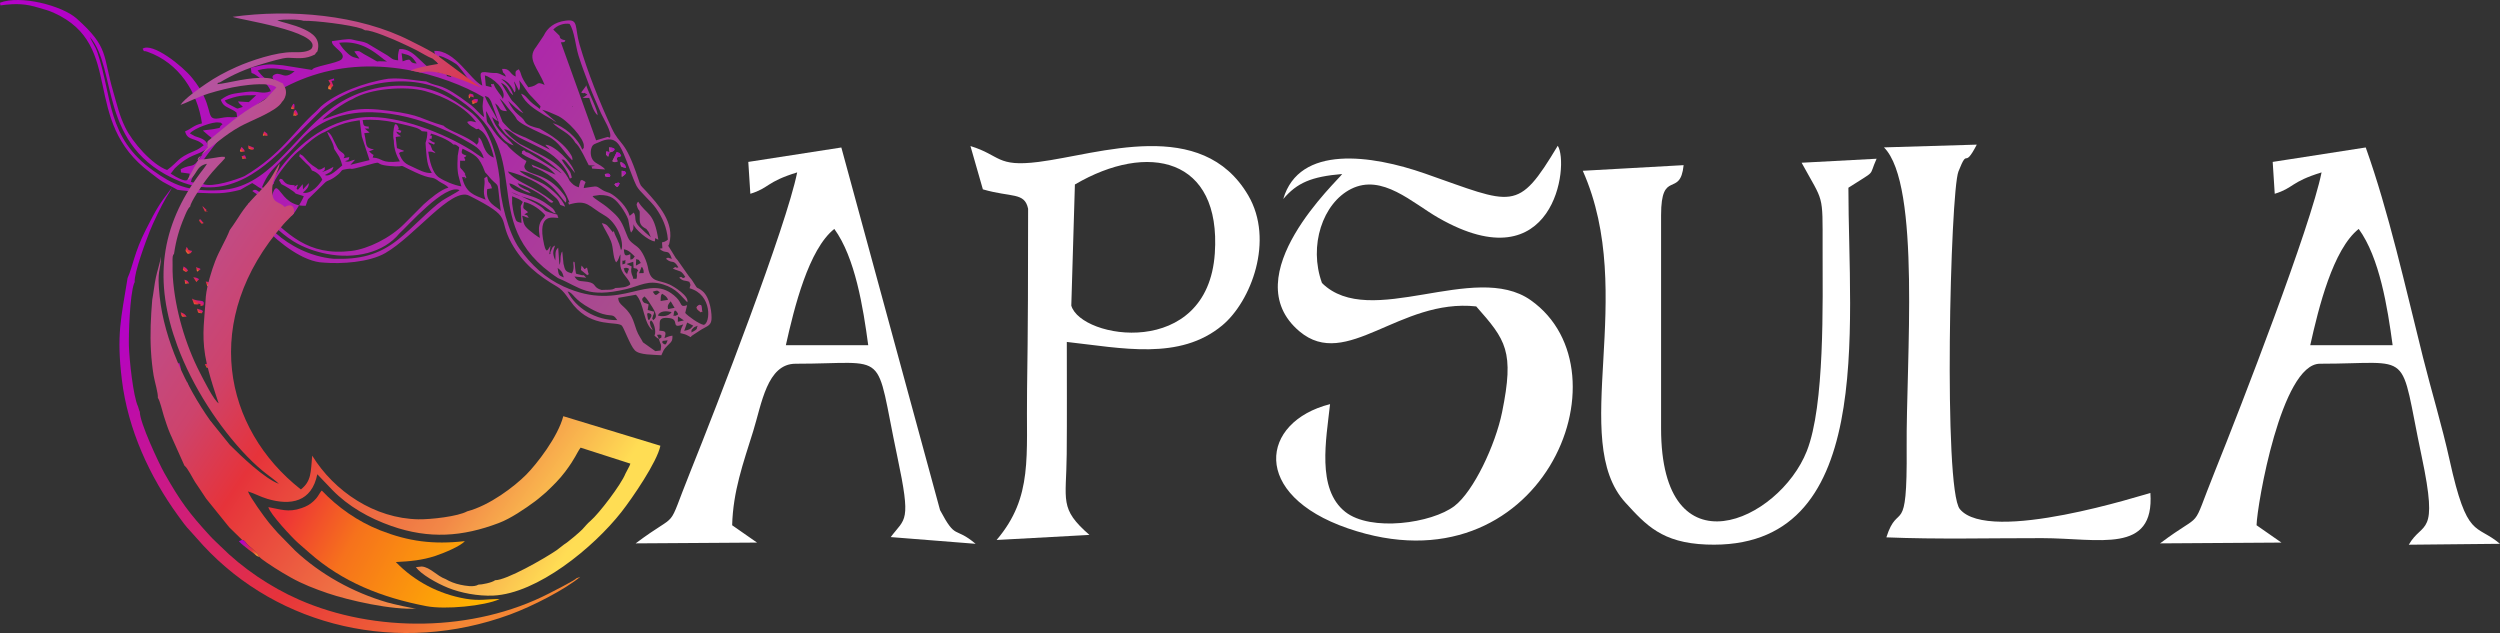 <?xml version="1.0" encoding="UTF-8"?>
<!DOCTYPE svg PUBLIC "-//W3C//DTD SVG 1.1//EN" "http://www.w3.org/Graphics/SVG/1.1/DTD/svg11.dtd">
<!-- Creator: CorelDRAW -->
<svg xmlns="http://www.w3.org/2000/svg" xml:space="preserve" width="251.967mm" height="63.8mm" version="1.1" style="shape-rendering:geometricPrecision; text-rendering:geometricPrecision; image-rendering:optimizeQuality; fill-rule:evenodd; clip-rule:evenodd"
viewBox="0 0 7493 1897.28"
 xmlns:xlink="http://www.w3.org/1999/xlink"
 xmlns:xodm="http://www.corel.com/coreldraw/odm/2003">
 <rect x="0" y="0" width="7493" height="1897.28" fill="#333333" stroke="none"/>
 <defs>
  <style type="text/css">
   <![CDATA[
    .fil0 {fill:white}
    .fil1 {fill:url(#id0)}
    .fil39 {fill:url(#id1)}
    .fil38 {fill:url(#id2)}
    .fil37 {fill:url(#id3)}
    .fil24 {fill:url(#id4)}
    .fil40 {fill:url(#id5)}
    .fil36 {fill:url(#id6)}
    .fil19 {fill:url(#id7)}
    .fil32 {fill:url(#id8)}
    .fil14 {fill:url(#id9)}
    .fil4 {fill:url(#id10)}
    .fil21 {fill:url(#id11)}
    .fil5 {fill:url(#id12)}
    .fil33 {fill:url(#id13)}
    .fil29 {fill:url(#id14)}
    .fil35 {fill:url(#id15)}
    .fil22 {fill:url(#id16)}
    .fil13 {fill:url(#id17)}
    .fil15 {fill:url(#id18)}
    .fil12 {fill:url(#id19)}
    .fil16 {fill:url(#id20)}
    .fil2 {fill:url(#id21)}
    .fil26 {fill:url(#id22)}
    .fil6 {fill:url(#id23)}
    .fil20 {fill:url(#id24)}
    .fil18 {fill:url(#id25)}
    .fil11 {fill:url(#id26)}
    .fil27 {fill:url(#id27)}
    .fil34 {fill:url(#id28)}
    .fil17 {fill:url(#id29)}
    .fil7 {fill:url(#id30)}
    .fil31 {fill:url(#id31)}
    .fil30 {fill:url(#id32)}
    .fil23 {fill:url(#id33)}
    .fil8 {fill:url(#id34)}
    .fil9 {fill:url(#id35)}
    .fil28 {fill:url(#id36)}
    .fil10 {fill:url(#id37)}
    .fil3 {fill:url(#id38)}
    .fil25 {fill:url(#id39)}
   ]]>
  </style>
  <linearGradient id="id0" gradientUnits="userSpaceOnUse" x1="886.12" y1="797.16" x2="865.07" y2="759.01">
   <stop offset="0" style="stop-opacity:1; stop-color:#F58634"/>
   <stop offset="0.114" style="stop-opacity:1; stop-color:#EE5D37"/>
   <stop offset="0.322" style="stop-opacity:1; stop-color:#E6333A"/>
   <stop offset="0.639" style="stop-opacity:1; stop-color:#CD1B80"/>
   <stop offset="1" style="stop-opacity:1; stop-color:#B302C7"/>
  </linearGradient>
  <linearGradient id="id1" gradientUnits="userSpaceOnUse" xlink:href="#id0" x1="1534.51" y1="1704.48" x2="562.54" y2="754.95">
  </linearGradient>
  <linearGradient id="id2" gradientUnits="userSpaceOnUse" x1="870.31" y1="1497.55" x2="1431.9" y2="1793.83">
   <stop offset="0" style="stop-opacity:1; stop-color:#ED3237"/>
   <stop offset="0.349" style="stop-opacity:1; stop-color:#F6721C"/>
   <stop offset="1" style="stop-opacity:1; stop-color:#FFB300"/>
  </linearGradient>
  <linearGradient id="id3" gradientUnits="userSpaceOnUse" x1="544.81" y1="485.79" x2="1885.57" y2="1379.06">
   <stop offset="0" style="stop-opacity:1; stop-color:#B5539E"/>
   <stop offset="0.275" style="stop-opacity:1; stop-color:#CD436C"/>
   <stop offset="0.42" style="stop-opacity:1; stop-color:#E6333A"/>
   <stop offset="0.78" style="stop-opacity:1; stop-color:#F28847"/>
   <stop offset="1" style="stop-opacity:1; stop-color:#FFDD54"/>
  </linearGradient>
  <linearGradient id="id4" gradientUnits="userSpaceOnUse" x1="1843.81" y1="1051.46" x2="288.88" y2="13.31">
   <stop offset="0" style="stop-opacity:1; stop-color:#A8518A"/>
   <stop offset="0.349" style="stop-opacity:1; stop-color:#AD2AA8"/>
   <stop offset="1" style="stop-opacity:1; stop-color:#B302C7"/>
  </linearGradient>
  <linearGradient id="id5" gradientUnits="userSpaceOnUse" x1="765.2" y1="1664.52" x2="728.15" y2="1622.59">
   <stop offset="0" style="stop-opacity:1; stop-color:#F58634"/>
   <stop offset="0.114" style="stop-opacity:1; stop-color:#EE5D37"/>
   <stop offset="0.322" style="stop-opacity:1; stop-color:#E6333A"/>
   <stop offset="0.639" style="stop-opacity:1; stop-color:#CD1B80"/>
   <stop offset="1" style="stop-opacity:1; stop-color:#B302C7"/>
  </linearGradient>
  <linearGradient id="id6" gradientUnits="userSpaceOnUse" xlink:href="#id0" x1="608.93" y1="632.14" x2="620.32" y2="621.31">
  </linearGradient>
  <linearGradient id="id7" gradientUnits="userSpaceOnUse" xlink:href="#id0" x1="545.51" y1="948.84" x2="555.38" y2="936.37">
  </linearGradient>
  <linearGradient id="id8" gradientUnits="userSpaceOnUse" xlink:href="#id0" x1="727.9" y1="476.14" x2="734.11" y2="466.21">
  </linearGradient>
  <linearGradient id="id9" gradientUnits="userSpaceOnUse" xlink:href="#id0" x1="550.01" y1="812.51" x2="561.04" y2="800.9">
  </linearGradient>
  <linearGradient id="id10" gradientUnits="userSpaceOnUse" xlink:href="#id0" x1="586.09" y1="917.89" x2="601.26" y2="892.99">
  </linearGradient>
  <linearGradient id="id11" gradientUnits="userSpaceOnUse" xlink:href="#id0" x1="790.58" y1="407.02" x2="799.85" y2="394.63">
  </linearGradient>
  <linearGradient id="id12" gradientUnits="userSpaceOnUse" xlink:href="#id0" x1="983.45" y1="260.86" x2="1002.59" y2="243.96">
  </linearGradient>
  <linearGradient id="id13" gradientUnits="userSpaceOnUse" xlink:href="#id0" x1="555.71" y1="848.65" x2="563.99" y2="839.02">
  </linearGradient>
  <linearGradient id="id14" gradientUnits="userSpaceOnUse" xlink:href="#id4" x1="1814.83" y1="529.96" x2="1827.38" y2="521.34">
  </linearGradient>
  <linearGradient id="id15" gradientUnits="userSpaceOnUse" xlink:href="#id0" x1="599.46" y1="669.07" x2="608.17" y2="658.94">
  </linearGradient>
  <linearGradient id="id16" gradientUnits="userSpaceOnUse" xlink:href="#id0" x1="872.67" y1="323.63" x2="882.59" y2="315.22">
  </linearGradient>
  <linearGradient id="id17" gradientUnits="userSpaceOnUse" xlink:href="#id0" x1="594.81" y1="938.45" x2="604.57" y2="925.22">
  </linearGradient>
  <linearGradient id="id18" gradientUnits="userSpaceOnUse" xlink:href="#id0" x1="621.7" y1="856.39" x2="630.63" y2="843.23">
  </linearGradient>
  <linearGradient id="id19" gradientUnits="userSpaceOnUse" xlink:href="#id0" x1="618.08" y1="1101.33" x2="626.92" y2="1088.99">
  </linearGradient>
  <linearGradient id="id20" gradientUnits="userSpaceOnUse" xlink:href="#id0" x1="748.28" y1="448.31" x2="757.2" y2="435.49">
  </linearGradient>
  <linearGradient id="id21" gradientUnits="userSpaceOnUse" xlink:href="#id0" x1="507.23" y1="1171.02" x2="569.77" y2="1133.93">
  </linearGradient>
  <linearGradient id="id22" gradientUnits="userSpaceOnUse" xlink:href="#id4" x1="1827.12" y1="451.65" x2="1840.96" y2="444.37">
  </linearGradient>
  <linearGradient id="id23" gradientUnits="userSpaceOnUse" xlink:href="#id0" x1="2089.19" y1="931.1" x2="2102.92" y2="919.9">
  </linearGradient>
  <linearGradient id="id24" gradientUnits="userSpaceOnUse" xlink:href="#id0" x1="720.87" y1="453.36" x2="730.31" y2="442.37">
  </linearGradient>
  <linearGradient id="id25" gradientUnits="userSpaceOnUse" xlink:href="#id0" x1="1407.34" y1="292.82" x2="1416.19" y2="281.23">
  </linearGradient>
  <linearGradient id="id26" gradientUnits="userSpaceOnUse" xlink:href="#id0" x1="879.8" y1="343.65" x2="890.79" y2="333.11">
  </linearGradient>
  <linearGradient id="id27" gradientUnits="userSpaceOnUse" xlink:href="#id4" x1="1860.69" y1="497.7" x2="1874.72" y2="491.93">
  </linearGradient>
  <linearGradient id="id28" gradientUnits="userSpaceOnUse" xlink:href="#id0" x1="590.74" y1="811.28" x2="599.06" y2="801.68">
  </linearGradient>
  <linearGradient id="id29" gradientUnits="userSpaceOnUse" xlink:href="#id0" x1="636.48" y1="915.39" x2="646.16" y2="906.17">
  </linearGradient>
  <linearGradient id="id30" gradientUnits="userSpaceOnUse" xlink:href="#id0" x1="559.31" y1="757.39" x2="572.7" y2="742.12">
  </linearGradient>
  <linearGradient id="id31" gradientUnits="userSpaceOnUse" xlink:href="#id4" x1="1816.56" y1="463.8" x2="1827.81" y2="459.31">
  </linearGradient>
  <linearGradient id="id32" gradientUnits="userSpaceOnUse" xlink:href="#id4" x1="1843.23" y1="558.01" x2="1856.73" y2="549.52">
  </linearGradient>
  <linearGradient id="id33" gradientUnits="userSpaceOnUse" xlink:href="#id0" x1="583.75" y1="843.81" x2="593.21" y2="830.97">
  </linearGradient>
  <linearGradient id="id34" gradientUnits="userSpaceOnUse" xlink:href="#id0" x1="1419.95" y1="310.75" x2="1427.38" y2="296.57">
  </linearGradient>
  <linearGradient id="id35" gradientUnits="userSpaceOnUse" xlink:href="#id0" x1="643.85" y1="848.71" x2="654.19" y2="833.46">
  </linearGradient>
  <linearGradient id="id36" gradientUnits="userSpaceOnUse" xlink:href="#id4" x1="1862.69" y1="522.96" x2="1876.32" y2="517.08">
  </linearGradient>
  <linearGradient id="id37" gradientUnits="userSpaceOnUse" xlink:href="#id0" x1="631.81" y1="890.08" x2="643.44" y2="875.85">
  </linearGradient>
  <linearGradient id="id38" gradientUnits="userSpaceOnUse" xlink:href="#id5" x1="587.33" y1="1260.3" x2="637.87" y2="1231.51">
  </linearGradient>
  <linearGradient id="id39" gradientUnits="userSpaceOnUse" xlink:href="#id4" x1="1835.11" y1="476.95" x2="1860.78" y2="464.26">
  </linearGradient>
 </defs>
 <g id="Camada_x0020_1">
  <g id="_2066578407744">
   <path class="fil0" d="M3846.13 596.55c41.14,-48.61 84.22,-67.23 176.66,-75.01 -10.21,17.39 -325.83,305.36 -127.84,471.78 140.95,118.47 299.56,-99.78 529.55,-74.96 89.22,101.1 114.78,133.96 77.61,316.87 -20.1,98.92 -85.72,237.71 -142.63,281.27 -68.03,52.06 -251.27,78.16 -327.65,17.5 -86.38,-68.61 -56.73,-217.38 -45.38,-322.74 -209.22,53.14 -239.22,271.58 53.68,372.43 576.65,198.55 853.39,-468.11 547.79,-683.93 -168.2,-118.78 -482,90.53 -625.68,-51.48 -40.63,-111.86 2.32,-239.34 87.34,-282 93.03,-46.68 183.27,41.84 262.06,86.87 347.32,198.49 392.66,-160.93 357.27,-216.28 -120.97,201.63 -131.77,176.33 -397.73,83.36 -160.22,-56 -377.4,-87.34 -425.03,76.32z"/>
   <path class="fil0" d="M5540.02 562.68c87.48,-56.5 58.75,-29.86 84.52,-86.92l-224.74 11.98c66.64,121.82 62.93,89.38 62.93,254.03 0,167.4 6.82,473.15 -47.37,610.23 -83.38,210.9 -436.77,370.65 -436.77,-68.15l0 -638.88c0,-140.23 57.43,-50.24 67.58,-149.97l-302.25 16.87c165.43,372.17 -43.85,806.99 128.01,994.77 61.32,67 109.08,120.2 242.35,125.45 509.68,20.09 425.74,-650.17 425.74,-1069.43z"/>
   <path class="fil0" d="M6924.29 1034.6c25.02,-112.47 68.25,-287.58 145.23,-348.48 62.54,86.1 86.36,234.91 101.65,348.48l-246.88 0zm-160.96 539.64c1.67,-62.09 74.43,-484.07 190.03,-484.07 285.86,0 235.72,-49.04 304.85,277.58 51.97,245.53 2.95,192.16 -38.59,264.86l273.39 -2.72c-73.36,-61.69 -98.25,-11.64 -151.1,-251.15 -22.6,-102.44 -54.55,-207.11 -79.79,-307.99 -53.3,-213.02 -102.75,-436.07 -171.55,-628.79l-278.84 43.3 6.11 95.52c57.37,-17.56 47.55,-35.64 140.37,-64.11 -32.44,161.67 -240.02,697.87 -320.17,897.01 -75.96,188.7 -25.96,111.28 -163.89,214.91l363.78 -2.36 -74.6 -51.99z"/>
   <path class="fil0" d="M2355.37 1034.6c25.02,-112.47 68.25,-287.58 145.23,-348.48 62.54,86.1 86.36,234.91 101.65,348.48l-246.88 0zm-86.36 591.64l-74.6 -51.99c2.74,-101.92 32.68,-184.44 63.03,-281.86 25.36,-81.4 41.53,-202.21 127.01,-202.21 285.86,0 235.72,-49.04 304.85,277.58 42.54,200.96 24.15,183.5 -19.66,241.98l254.45 20.16c-64.64,-54.36 -57.61,-8.95 -106.51,-100.83l-295.93 -1087.02 -278.85 43.23 6.11 95.52c57.37,-17.56 47.55,-35.64 140.38,-64.11 -32.45,161.67 -240.02,697.87 -320.18,897.01 -75.96,188.7 -25.96,111.28 -163.89,214.91l363.78 -2.36z"/>
   <path class="fil0" d="M3221.69 552.95c218.35,-128.11 438.73,-81.29 419.36,206.32 -21.48,318.89 -400.94,257.35 -430.14,156.73l10.78 -363.05zm-313.04 -115.19l37.22 129.77c86.42,25.05 124.84,7.84 135.59,58.08 0,181.02 -0.32,361.92 -3.15,542.86 -3.1,198.64 18.83,320.58 -91.28,449.96l278.24 -15.18c-91.19,-79.35 -69.34,-101.92 -68.1,-241.76 0.99,-112.11 0.29,-224.47 0.29,-336.61 164.58,18.22 338.19,56.73 465.82,-49.52 86.46,-71.97 156.83,-255.34 77.86,-389.91 -139.06,-237 -447.21,-123.02 -628.16,-100.14 -126.45,15.99 -113.5,-19.71 -204.34,-47.56z"/>
   <path class="fil0" d="M5646.59 441.72c111.53,111.02 65.99,642.66 68.05,900.41 2.22,278.02 -25.3,156.2 -60.82,268.41 153.72,6.34 312.71,2.17 467.06,2.36 170.15,0.21 337.17,49.11 324.26,-135.45 -15.01,3.25 -482.88,154.99 -571.09,48.37 -49.77,-60.16 -28.87,-949.42 -4.16,-1011.93 30.38,-76.86 14.29,-1.77 54.95,-80.42l-278.26 8.26z"/>
  </g>
  <path class="fil1" d="M842.83 795.17l48.3 -34.17 -48.3 34.17zm63.95 -23.83c-0.68,-0.77 0.01,-1.15 1.59,-1.25l-0.41 -0.19 -1.18 1.44z"/>
  <path class="fil2" d="M559.18 1171.06c-48.72,44.6 -10.07,30.68 -39.05,50.11 -8.4,-32.31 -6.13,-113.76 16.7,-134.5 16.19,39.8 -11.4,59.56 -0.07,84.33 5.6,-1.31 2.43,-0.38 5.46,-2.77l16.69 -18.99c0.33,-2 1.9,-2.09 2.94,-3.04 9.16,33.98 11.89,11.55 -2.66,24.87z"/>
  <path class="fil3" d="M611.85 1278.66c8.15,-10.33 5.75,-8.27 6.98,-23.72 13.17,6.45 14.02,10.94 20.97,20.42 -20.06,11.93 -15.73,12.99 -33.22,26.6 -10.99,-42.05 -19.3,-59.07 -23.68,-106.94 41.37,44.01 2.32,53.23 28.94,83.64z"/>
  <path class="fil4" d="M609.6 915.23c-17.47,5.77 -2.27,-1.56 -11.48,-4.47 -12.85,-4.05 10.59,4.07 -16.42,1.04l-6.35 -16.84c20.03,11.71 40.86,-0.65 34.25,20.27z"/>
  <path class="fil5" d="M984.19 240.6l17.37 -5.6c-3.11,7.84 8.2,4.04 -8.17,7.42l5.59 14.3c-15.76,13.39 4.6,13.1 -15.06,10.3 -0.36,-12.53 0.27,-5.72 6.23,-16.03l-5.97 -10.38z"/>
  <path class="fil6" d="M2100.87 936.2c-10.17,-8.26 -21.36,-15.45 -3.3,-22.85 2.7,3.62 3.81,-5.88 6.16,13.02 2.57,20.66 1.1,0.66 -2.86,9.83z"/>
  <path class="fil7" d="M576.15 752.01c-6.32,8.51 -0.84,5.76 -12.97,8.98 -7.37,-8.33 -8.98,-8.23 -3.74,-21.13 7.47,8.97 1.15,7.86 10.62,11.05l4.04 0.64c0.29,0.06 1.41,0.17 2.05,0.45z"/>
  <path class="fil8" d="M1432.9 298.16c-3.28,9.4 -0.68,8.62 -7.95,10.69 -15.21,4.33 -4.62,4.23 -11.42,-6.01 0.01,-0.01 7.38,-9.95 19.38,-4.68z"/>
  <path class="fil9" d="M658.93 840.15c-7.65,14.09 0.64,5.99 -13.62,9.91l-7.35 -16.03c1.94,-0.18 3.49,-0.76 4.09,0.51l16.87 5.62z"/>
  <path class="fil10" d="M635.11 892.76l-7.79 -17.74c3.98,0.36 14.45,5.78 15.57,6.99 0.04,0.04 6.7,-6.74 1.67,4.25 -3.68,8.03 -1.6,3.32 -9.45,6.5z"/>
  <path class="fil11" d="M884.82 347.53c-4.88,-6.17 -5.85,8.9 -4.68,-8.63 0.63,-9.35 5.48,-9.07 6.18,-9.76 13.32,18.71 2.01,15.95 -1.5,18.39z"/>
  <path class="fil12" d="M629.19 1101.49c-12.75,-1.27 -5.48,7.17 -15.2,-9.52l15.36 -5.11 -0.16 14.63z"/>
  <path class="fil13" d="M605.13 939.06c-12.33,-1.96 -10.44,1.24 -14.99,-13.86 2.82,0.62 12.18,3.32 12.52,3.5 9.58,5.21 4.77,2.35 2.47,10.36z"/>
  <path class="fil14" d="M563.68 811.33l-6.13 4.07c-12.07,-7.32 -9.97,-5.18 -7.26,-16.91 6.68,4.51 9.57,5.35 13.39,12.85z"/>
  <path class="fil15" d="M634.86 850.02c-5.85,6.85 -2.19,4.34 -13.42,7.94l-4.82 -14.24c10.11,0.97 6.03,1.98 18.24,6.3z"/>
  <path class="fil16" d="M750.98 447.81c-9.62,-2.77 -4.9,-4.09 -7.35,-12.01l17.65 7.02c-0.37,0.35 2.08,8.55 -10.3,4.99z"/>
  <path class="fil17" d="M647.71 913.24c-3.01,1.77 -11.19,16.36 -13.23,-9.48 6.43,1.49 11.2,1.43 13.23,9.48z"/>
  <path class="fil18" d="M1419.98 291.94c-14.68,-5.36 -7.03,-2.34 -14.54,3.23 -1.03,-17.22 -2.26,-5.93 2.71,-14.85 12.5,3.5 9.78,-0.09 11.83,11.62z"/>
  <path class="fil19" d="M559.45 949.33c-16.71,0.82 -14.13,0.72 -18.02,-13.45 9.97,3.74 13.56,5.88 18.02,13.45z"/>
  <path class="fil20" d="M733.42 454.37c-15.43,1.12 -17.75,1.7 -9.8,-13.86 3.1,2.66 1.79,0.27 6.11,5.99 6.91,9.16 0.57,0.06 3.69,7.87z"/>
  <path class="fil21" d="M793.46 406.14c-1.5,-2.14 -10.68,7.72 -1.76,-12.41l4.6 3.1c0.65,0.51 3.04,2.52 3.54,2.99 7.5,7 1.14,-0.97 1.79,3.18 -3.69,3.07 7.78,6.42 -8.17,3.14z"/>
  <path class="fil22" d="M881.9 327.31c-4.61,-1.84 -16.68,4.49 -2.41,-16.65 3.55,3.74 2.53,-0.49 3.34,7.15l-0.94 9.5z"/>
  <path class="fil23" d="M596.72 836.67l-8.11 8.48 -9.4 -14.18c10.87,1.02 12.08,2.5 17.51,5.7z"/>
  <g id="_2066578359888">
   <path class="fil24" d="M969.11 787.02c54.25,4.65 137.24,-0.7 185.54,-28.43 88.35,-50.74 199.03,-198.57 251.29,-172.31 136.82,68.76 84.11,64.44 126.77,141.81 33.24,60.29 79.82,97.81 137.84,131.53 20.66,12.01 33.35,37.16 49.08,55.85 56.88,67.58 128.8,46.74 143.89,60.25 6.11,5.46 24.93,59.49 39.03,74.16 14.24,14.82 56.14,12.88 79.69,14.9 7.76,-16.21 5.16,-15.76 18.92,-29.45 10.66,-10.61 15.16,-12.76 14.16,-29.38 -12.37,2.07 -14.58,3.98 -23.85,7.6 6.33,-20.19 3.66,-21.01 -15.75,-22.67 5.92,-18.88 -10.76,-42.64 31.17,-37.41 31.17,3.89 1.55,34.07 40.97,18.67 -4.62,9.64 -7.59,13.33 -8.69,26.21 6.94,2.18 10.94,2.26 17.9,5.22 5.37,2.28 6.92,4.06 12.97,6.96 5.56,-6.44 -0.04,-1.35 9.03,-7.78l18.12 -11.89c18.31,-12.15 32.98,-13.32 35.16,-31.85 1.81,-15.34 -2.83,-67.52 -27.67,-87.18 -19.99,-15.83 -10,0.78 -27.15,-26.87 -6.86,-11.06 -7.03,-8.94 -12.76,-16.95l-33.4 -47.67c-8.25,-10.14 -4.19,-3.72 -12.34,-17.56 -21.63,-36.72 -16.29,-20.29 -13.05,-32.71 16.19,-62.02 -30.36,-114.71 -71.93,-159.76 -15.02,-16.27 -13.14,-10.53 -21.24,-34.78 -40.77,-122.11 -53.18,-95.46 -79.35,-151.44 -36.21,-77.46 -71.87,-166.6 -96.29,-250.28 -15.57,-53.36 -1.79,-77.11 -40.91,-72.04 -35.64,4.62 -55.62,21.82 -66.82,45.34 -0.44,0.93 -21.67,32.36 -22.22,33.04 -29.82,36.71 4.62,61.97 25.12,114.45 -28.06,-13.44 -14.12,2.04 -48.88,7.06 -26.86,-36.83 -18.29,-38.7 -28.6,-54.08 -10.79,5.77 -10.3,5.31 -9.28,22.13 -20.58,-9.86 -15.18,-24.77 -40.78,-23.22 4.74,20.59 3.89,5.07 11.68,23.26 -35.38,-16.94 -22.93,-7.92 -53.05,-12.52 -32.02,-4.89 -22.89,4.97 -17.91,39.4 -36.53,-17.49 -82.01,-107.71 -143.92,-103.95 3.49,24.14 12.72,46.65 26.29,66.89 -60.88,-5.21 -77.38,-75.79 -131.06,-72.54 -3.84,12.24 -4.98,21.16 -3.44,33.76 -19.35,-1.65 -18.37,-5.86 -32.49,-14.86l-60.3 -35.99c-12.83,-5.82 -19.29,-5.46 -33.44,-8.73 -21.91,-5.06 -15.67,-5.87 -72.25,2.13 -3.22,17.4 46.78,35.8 28.49,54.69 -11.41,11.79 -89.26,21.52 -87.79,31.68l-87.65 -13.98c-46.03,-4.86 -50.94,-3.16 -96.27,7.29 3.94,23.54 -1.8,11.21 13.47,20.86 17.27,10.93 38.62,29.08 46.58,49.47 -27.59,10.78 -37.94,-2.66 -74.34,2.25 -40.77,5.49 -50.54,5.2 -75.77,23.6 5.98,15.3 12.04,18.56 24.96,24.94 1.18,0.58 15.18,7.79 15.66,8.21 9.27,8.2 5.26,-0.52 8.36,17.99 -17.46,2.52 -16.97,0.23 -29.62,0.74 -10.97,0.44 -23.14,4.07 -32.39,4.45 -33.84,1.4 -5.45,-38.71 -72.53,-121.68 -29.47,-36.45 -118.74,-107.37 -148.63,-87.93 8,13.74 -2.16,3.34 14.81,9.35 94.03,33.33 149.42,120.03 163.06,214.43 -26.19,6.04 -31.58,16.52 -50.6,23.94 6.96,30.2 34.18,17.67 55.94,41.82 -10.94,7.98 -14.79,11.43 -29.79,17.69 -51.75,21.61 -43.74,29.88 -80.09,56.39 -44.69,-15.97 -103.66,-82.55 -125.72,-128.3 -17.26,-35.82 -22.47,-60.96 -34.99,-103.85 -33.04,-113.17 -12.28,-134.37 -110.31,-221.82 -43.66,-38.95 -168.95,-71.23 -229.72,-47.49l1.18 8.15c49.37,-7.13 77.71,-4.29 114.7,6.96 20.33,6.18 28.38,7.51 46.39,15.7 214.85,97.69 76.66,322.32 288.71,478.92 12.42,9.17 24.97,20.16 37.59,27.47l41.36 22.43c-3.93,1.53 29.87,4.44 29.87,4.44l20.6 4.49 16.72 1.38c49.12,1.89 74.27,3.74 123.8,-9.4 9.53,-5.89 23.94,-13.89 34.96,-19.93 9.19,5.09 11.95,7.37 18.94,12.22l17.7 10.25 4.58 16.12c-24.66,-9.93 -27.51,-25.39 -41.1,-14.82l16.98 11.98c0.32,-0.86 1.82,1.64 2.69,2.5 5.27,2.92 9.34,5.45 15.78,9.9 1.9,1.31 7.97,5.44 9.85,6.38 2.78,1.39 3.63,2.05 3.76,2.34 0.2,0.46 -1.36,0.01 0,0 0.69,0 2.14,0.12 4.95,0.53 24.74,-101.97 20.07,14.77 106.19,10.56l6.02 -17.3c0.4,-0.78 0.92,-1.88 1.37,-2.61l50.52 -49.47c0.52,-0.47 1.45,-1.33 1.98,-1.74 8,-6.19 15.48,-4.14 37.72,-23.04 13.56,-11.53 4.9,-12.95 27.02,-16.14 17.97,-2.6 5.32,2.1 22.6,-1.61 4.27,-0.91 16.36,-3.97 21.4,-5.37 78.38,-21.88 24.16,-7.32 82.53,-1.9 63.54,5.9 9.81,-12.5 76.9,18.63 50.86,23.6 46.99,10.79 66.02,23.47 0.71,0.47 1.62,1.28 2.32,1.75 0.7,0.48 1.65,1.25 2.35,1.72 11.21,7.52 20.76,9.93 29.18,19.28 -22.54,5.19 -56.55,34.21 -74.1,49.97l-58.11 58.29c-42.25,42.67 -108.6,75.5 -159.21,81.59 -130.81,15.73 -190.94,-51.07 -270.25,-126.64 -11.29,-10.76 -7.36,-3.74 -16.58,-9.15 -84.7,-49.71 86.86,167.44 203.21,170.6zm538.11 -490.82c-7.28,-14.58 -20,-24.06 -28.01,-45.08 -6.8,4.43 -9.99,-6.04 -5.36,10.45l-17.76 -4.6 -2.85 -30.89c21.51,5.28 67.37,42.86 53.97,70.11zm151.35 308.34c-64.05,-49.16 -100.64,-54.46 -129.24,-82.13 -6.13,-5.93 -0.63,1.93 -6.92,-8.63 45.29,11.36 95.82,33.94 128.62,65.8 13.94,13.55 20.07,13.66 28.2,34.43l14.55 5.43c-8.39,-25.13 -42.43,-53.68 -60.23,-65.24 -20.65,-13.42 -61.28,-25.45 -76.82,-42.94 7.42,1.34 16.7,3.48 24.23,6.05 79.54,27.2 96.91,74.66 114.82,90.07 4.17,-10.05 -1.35,-17.59 -6.68,-24.78 -51.09,-68.94 -109.44,-54.52 -117.06,-80.59 -2.12,-7.24 2.92,-9.2 5.8,-19.53 -13.68,-6.38 -49.58,-35.31 -58.93,-49.31 -12.75,-8.27 -29.63,-26.32 -39.77,-41.54 -23.82,-35.78 -18.79,-13.99 -22.59,-58.75 0.7,0.9 1.53,2.12 1.95,2.8 0.42,0.68 1.37,2 1.87,2.85l6.04 11.85c16.73,33.06 36.96,75.31 73.33,85.54 -22.54,-29.13 -52.96,-44.69 -64.73,-85.42l5.25 4.56c0.81,0.63 1.96,1.61 2.79,2.22 6.3,4.72 2.63,2.28 9.55,6.01 -10.69,-25.06 -28.93,-47.52 -39.58,-75.62 11.3,3.39 11.49,3.15 18.87,16.43l23.51 64.23c0.72,10.42 -5.03,-7.53 -0.2,8.32l19.74 25.35c76.8,65.89 88.09,43.29 168.51,117.32l-4.58 -2.16c-4.38,-3.13 -0.92,-0.61 -6.35,-5.16l-87.28 -53.58c-10.76,-5.01 -3.57,2.22 -14.81,-8.26 -14.19,9.37 -2.68,-2.97 -6.82,10.26 32.08,23.05 63.76,21.07 101.7,63.15l-72.59 -30.39c10.42,15.03 -1.33,3.47 16.22,11.53 48.61,22.34 77.15,47.45 97.91,101.77 -3.98,2.19 -6.3,-7.02 -1.62,6.57 56.09,-16.52 58.85,5.64 106.87,32.78 35.95,20.32 56.07,72.61 51.69,97.93 -0.16,0.92 -0.84,3.96 -1.16,3.42 -0.32,-0.54 -0.79,2.27 -1.32,3.34 -6.56,-29.92 -16.67,-39.53 -21.76,-58.38l-2.7 4.2c-17.22,-21.03 -16.72,-24.03 -33.29,-27.59 7.59,17.37 20.31,35.58 27.51,53.97 8.24,21.02 5.01,46.52 15.32,63.76 9.66,-8.8 7.13,-14.9 13.32,-24.15 0.19,23.61 -4.79,35.44 8.25,56.7 5.31,8.66 23.53,27.72 20.55,33.69 -9.57,8.98 -28.4,9.8 -44.27,10.42 -9.8,7.74 -24.99,4.42 -41.3,5.96 -27.26,-7.72 -13.47,-19.51 -41.48,-24.3 -22.9,-3.91 -29.04,1.34 -39.76,-16.05l35.25 3.67c-11.88,-12.95 -3.15,-4.05 -19.02,-9.16 -14.68,-4.73 -10.41,2.17 -13.81,-17.22l-1.92 -19.72c-5.02,-4.12 -0.3,-4.66 -4.05,1.02 0.83,8.42 1.51,11.2 0.62,17.96 -1.28,9.61 -2.98,10.2 -4.86,13.99 -19.22,-5.33 -20.25,-8.01 -25.05,-28.58l-3.59 -36.95c-4.1,6.33 -1.72,0.53 -3.87,8.88 -3.25,12.58 0.98,17.36 -4.79,31.59l-3.63 -51.62c-11.81,9.74 -6.6,22.84 -8.85,37.98 -9.77,-23.7 -5.69,-27.97 -0.58,-44.88 -10.1,6.81 -5.03,1.67 -11.26,14.08 -7.89,15.71 4.15,7.24 -6,12.33l3.71 -25.41c-6.41,7.42 -11.82,28.6 -19.1,-3.05 -23.53,-102.27 32.14,-78.16 42.67,-80.93 -6.88,-13.73 3.63,-6.96 -16.94,-13.14 -39.11,-11.74 -9.59,-5.92 -52.89,-31.16 -7.63,-4.45 -67.16,-31.88 -71.93,-33.1 40.02,23.08 55.84,9.78 114.49,53.76 3.19,2.39 3.88,3.12 8.23,5.58 11.21,6.36 -6.24,-0.85 11.6,5.05 -8,-16.1 -8.82,-14.65 -32.56,-31.98 -7.82,-5.7 -24.39,-13.8 -36.78,-18.17 -40.99,-14.44 -66.29,-18.99 -69.98,-40.06 17.19,2.68 37.94,24.21 64.46,29.57 -11.68,-12.46 -8.2,-6.95 -20.02,-12.97 -18.22,-9.29 -13.51,-7.97 -20.13,-17 22.7,6.73 69.43,31.45 87.25,47.51 2.11,1.9 6.9,7.44 11.29,9.67 4.94,2.51 0.95,1.12 5.73,0.78 0.25,-0.02 1.55,-0.41 1.63,-1.11 0.09,-0.74 1.37,-0.75 1.57,-1.43zm-75.78 31.44c-15.17,-14.15 -16.77,-6.46 -12.21,-30.59 24.17,4.4 51.37,24.89 63.63,39.79 -6.54,12.18 -12.35,12.13 -16.77,27.07 -4.29,14.53 -1.47,24.11 0.65,40.83 -7.19,-3.49 -26.89,-18.54 -33.87,-24.91 -15.02,-13.7 -14.22,-17.43 -19.16,-41.66 12.92,3.21 6.29,4.18 19.93,6.22 -9.31,-11.62 0.11,-4.61 -13.62,-10.13l9.63 -5.64c0.09,-0.78 1.27,-0.55 1.8,-0.98zm-22.04 -18.32l2.23 50.39c-15.43,-3.71 -15.5,-3.29 -21.02,-20.72 -3.62,-11.4 -5.22,-24.86 -7.07,-37.67l0.11 -21.41c15.99,7.25 22.12,7.85 31.94,16.86l-6.19 12.55zm328.4 144.28c-15.24,6.22 -17.92,5.85 -19.26,-14.92 15.98,3.47 21.14,11.12 32.54,21.59 -7.93,11.39 -6.93,7.35 -13.08,9.46l-0.19 -16.13zm16.75 34.22l0.87 -19.6c13.27,5.12 3.78,-2.57 13.88,11.6l-14.75 8zm21.82 10.72c1.97,5.3 1,6.08 1.48,11.6l-13.94 0.38 7.91 -19.09c2.76,2.96 1.88,-0.12 4.56,7.11zm-50.11 -15.66l20.46 -6.69 0.85 18.83c21.62,5.09 3.8,-1.04 13.79,6.81 -8.24,13.34 -0.64,9.99 -5.17,25.52 -18.7,-1.73 -6.92,2.75 -10.93,-6.07 -5.34,-11.74 -6.14,-17.87 -3.47,-31.02l-15.54 -7.39zm-5.36 21.81c-5.66,-17.93 -1.3,-4.7 3.18,-10.68 15.4,2.87 8.31,3.57 4.07,18.95 -1.01,-1 -6.45,-5.72 -7.26,-8.26zm2.46 -34.02c-2.21,11.53 4.21,9.33 -9.17,13.82 0.8,-21.22 -3.49,-5.84 9.17,-13.82zm65.66 167.7c-2.13,-16.93 -0.76,-1.78 2.76,-8.64 16.42,3.77 7.46,12.42 3.01,20.8 -1.34,-1.79 -3.55,5.46 -5.77,-12.16zm60.72 73.33c-4.89,10.96 -4.7,17.75 -16.37,6.96 6.26,-6.27 -11.87,-3.6 16.37,-6.96zm-57.12 -107.74c-10.04,-5.42 -11.87,-1.7 -16.55,-8.21 -6.84,-9.53 1.71,-12.71 4.38,-15.62 8.51,7.88 16,20.45 23.72,32.63 17.55,27.71 9.07,33.17 2.11,38.47 -4.38,-8.24 -2.63,-3.27 -0.81,-11.52 2.76,-12.53 0.93,4.35 3.82,-13.82l-19.4 -5.14 2.73 -16.8zm69.04 23.29c-9.15,12.81 -28.12,13.94 -41.23,10.11 6.03,-14.3 25.12,-14.5 41.23,-10.11zm64.84 40.53c-9,10.89 -10.49,12.09 -27.2,15.48l8.89 -24.83 18.31 9.36zm13.58 0.23c-6.3,8.65 5.08,8.03 -19.59,20.23 3.36,-10.74 -4.04,-2.66 5.88,-13.2 4.26,-4.52 6.14,-3.86 13.7,-7.02zm-106.73 -95.86c8.39,5.69 13.81,7.6 17.53,18.15l-22.26 3.58c0,-21.7 3.88,-19.96 4.73,-21.73zm-6.88 -4.66c-12.95,11.24 -13.03,11.17 -21.38,-1.55 16.43,-4.79 11.01,-4.44 21.38,1.55zm44.07 46.84l-19.8 3.74c-2.02,-10.58 0.67,-14.35 8.12,-23.44l11.67 19.7zm-1.9 14.41c1.47,-8.85 3.48,-4.33 5.28,-6.06 13.87,14.53 3.18,12.56 -1.87,15.81 -3.31,-4.32 -6.49,8.86 -3.4,-9.75zm29.81 23.31l-18.33 4.08 0.57 -16.31 17.77 12.23zm-852.68 -260.77c22.02,-19.29 138.61,-151.91 180.26,-129.58 -7.98,6.87 -40.37,23.18 -52.92,31.83 -35.67,24.58 -86.74,80.64 -131.5,116.3 -57.84,46.08 -114.45,60.05 -193.52,57.39 -69.76,-6.35 -131.61,-39.84 -172.4,-76.31 -56.63,-50.63 -72.45,-80.66 -62.97,-76.25 6.92,12.41 6.41,1.55 17.6,13.55 23.84,25.57 56.56,60.58 95.94,85.57 31.78,20.17 68.86,32.41 101.58,38.8 83.89,16.37 170.43,-3.12 217.92,-61.3zm254.39 -165.26c4.2,23.34 -7.26,38.34 3.94,64.14 -34.48,-13.81 -59.37,-19.46 -70.32,-67 6.27,-2.8 -1.48,0.7 6.68,-0.41 18.31,-2.5 -10.85,10.82 5.13,-1.29 -9.94,-17.5 3.42,0.78 -3.88,-10.89 -0.3,-0.48 -1.01,-1.46 -1.37,-1.94 -14.93,-20.25 -12.62,-5.41 -12.64,-34.48 6.49,-4.4 -1.04,0.59 7.26,-0.67 9.79,-1.49 0.07,5.47 8.38,-2.29l-3.84 -7.73c9.44,-4.81 -1.57,3.62 7.07,-5.26 -12.76,-5.3 -17.62,-5.73 -11.46,-20.94 36.36,18.64 49.3,20.93 67.54,70.93 6.85,6.33 12.45,14.65 18.08,20.5 26.97,28.03 16.51,-1.17 28.86,95.3 -10.86,-13.76 -47.09,-21.54 -40.69,-65.46l14.2 -2.54c-6.88,-26.23 -9.77,-5.71 -14.46,-35.81 -2.63,3 -6.54,3.49 -8.48,5.84zm238.27 297.18c-15.72,-6.74 -15.13,-5.87 -18.44,-28.6 10.4,8.34 14.41,11.58 18.44,28.6zm160.4 127.9c-64.57,1.28 -125.12,-36.37 -149.1,-86.26 19.91,5.99 14.53,21.94 69.38,51.98 61.74,33.82 61.94,7.02 79.72,34.28zm124.89 56.55c4.76,19.37 8.47,12.44 5.09,34.5l-15.98 1.93 -37.06 -26.38c-6.57,-12.97 -13.34,-20.7 -19.22,-36.32 -5.1,-13.55 -8.15,-26.96 -14.52,-39.3 -17.93,-34.79 -40.26,-34.61 -40.35,-57.67l53.06 -9.41c24.88,24.71 22.25,86.96 50.41,106.69 -3.32,-8.22 -6.49,-10.5 -7.52,-16.72 -1.94,-11.73 -2.23,-5.56 2.14,-13.34 8.94,6.57 14.15,29.42 12.4,39.54 -0.12,0.67 -0.59,3.79 -0.86,3.19 -0.27,-0.61 -0.9,2.15 -0.95,3.29 0.87,0.76 5.69,5.09 6.11,5.41 4.76,3.68 3.96,2.84 7.24,4.59l-5.94 -12.35c14.95,-1.24 6.36,-1.91 14.23,2.77 -4.52,7.92 5.3,1.66 -8.29,9.58zm-184.11 -670.6c-11.64,-9.48 -19.88,-36.43 -24.92,-51.91l-20.2 0.15 14.78 -10.06c-16.73,-11.09 -4.26,0.04 -18.76,-6.31l13.66 -18.35c0.36,-0.82 0.81,-2.34 1.35,-3.46 6.83,21.58 35.45,75.37 34.09,89.94zm-28.38 470.39l-3.13 -13.95c-11.71,7.21 -3.94,6.69 -16.55,-5.85l-1.69 13.26 19.25 15.77c3.89,-7.4 6.91,4.73 2.12,-9.23zm95.12 -266.28c-8.81,-2.22 3.29,-4.2 -8.41,-1.09 -8.56,2.27 -3.27,0.71 -7.82,4.48 10.24,12.84 10.49,6.31 16.23,-3.38zm-44.44 -21.65c17.6,7.26 15.38,-1.87 15.95,-2.3 -1.6,-4.95 -4.78,-5.44 -9.27,-5.1 -11.82,0.9 -4.79,3.76 -6.68,7.4zm58.27 -3.42c5.56,-4.62 2.75,-2.9 5.13,-5.74 -5.36,-8.96 -3.9,-4.45 -13.28,-6.87l0.18 18.17c5.95,-3.94 1.27,0.02 7.98,-5.55zm-2.16 -33.67c-13.2,-10.86 -9.62,-0.18 -9.71,-0.15 1.58,12.34 5.52,9.08 16.77,12.87 -3.38,-8.54 -0.54,-7.35 -7.06,-12.72zm-34.09 -7.68c8.65,4.65 7.19,2.89 15.81,0.83 -6.81,-17.19 6.3,-13.81 6.94,-14.11l3.76 -3.03c-7.87,-12.31 -2.52,-6.15 -13.33,-10.99l-13.2 27.3zm-7.91 -26.77c-8.36,-2.91 -2.52,-1.15 -10.83,-2.19 0.43,15.62 -2.27,5.69 6.2,15.61l4.63 -13.42zm0 0c13.18,-0.34 25.7,-14.03 -2.21,-14.49l2.21 14.49zm80.68 157.37c6.95,27.7 10.66,4.53 9.35,39.67 -0.58,15.65 2.3,24.09 19.74,32.79l6.7 8.53 6.88 16.44c-9.8,-7.77 -22.86,-19.62 -33.64,-30.66 -20.41,-20.87 -7.45,-27.38 -17.51,-43.33 -4.78,3.95 -7.76,6.11 -12.23,9.87 -8.79,-28.49 -35.53,-52.85 -50.95,-63.2 -17,-11.42 -15.95,-4.08 -36.77,-18.22 -15.08,-10.24 -12.34,-6.86 -50.06,-1.89 2.68,-21.27 13.35,-14.77 -5.46,-24.47 -8.53,5.24 -2.27,-0.58 -5.94,8.95 -2.96,7.66 0.32,-1.24 -1.8,6.28l-1.53 7c-14.13,-3.99 -18.7,-9.53 -27.44,-19.36 -26.7,-56.72 -85.79,-75.98 -122.75,-97.16 -7.04,-4.04 -22.8,-11.24 -26.41,-13.6 -13.05,-8.53 -38.21,-28.82 -47.59,-44.63 15.02,3.37 17.81,6.5 32.23,16.66 12.73,8.97 14.63,9.33 25.38,14.76 18.75,9.47 37.68,18.66 55.7,27.31 31.15,14.96 69.97,46.72 84.47,90.42 6.48,-10.55 8.81,9.85 2.08,-16.02 -2.47,-9.5 -17.95,-23.11 -27.51,-42.55 11.35,4.89 1.16,-5.3 15.49,10.09l24.94 31.38c-8.6,-32.96 -64.08,-85.54 -88.85,-84.86 6.19,8.23 6.51,5.88 13.92,14.96l-73.23 -36.49c-8.23,-2.67 -33.96,-14.24 -40.08,-18.22 -4.08,-2.65 -25.69,-24.37 -29.02,-29.23l-22.27 -55.19c19.85,13.16 7.54,22.25 35.56,23.57l-22.03 -38.28c15.48,13.18 18.66,21.67 33.07,37.76 25.54,28.52 11.28,20.39 26.14,32.24 14.43,11.51 66.47,35.41 86.17,43.78 33.38,16.34 45.77,45.95 71.97,71.41 1.12,-3.43 1.93,-0.15 0.31,-7.77 -0.65,-3.04 -1.77,-5.12 -3.29,-7.74 -26.64,-45.94 -90.53,-75.58 -94.84,-79.49 -17.01,-3.92 -38.46,-9.66 -44.22,-21.16 -8.72,-17.41 -29.97,-18.98 -49.69,-61.86 12.43,11.12 30.92,31.18 45.82,36.99 -53,-63.82 -13.97,-3.93 -67.53,-91.49 25.75,12.25 19.29,25.67 36.98,38 -7.56,-24.46 -22.27,-38.64 -36.07,-48.91 17.04,3.77 31.77,20.61 39.54,40.34 6.43,-10.08 1.93,2.3 3.14,-10.1 1.07,-11 -4.24,-14.76 -3.53,-23.07l13.93 27.4c6.05,-9.4 1.96,-21.67 0.91,-30.76 13.99,17.04 23.08,35.87 38.14,50.15l25.74 27.67c0.04,0.57 -1.07,4.23 -1.2,4.69 -0.06,0.21 -0.45,2.23 -0.59,1.77 -0.14,-0.46 -0.39,1.2 -0.57,1.8 -10.38,-9.19 -17.83,-12.3 -29.09,-23.48 -8.87,-8.82 -14.1,-18.28 -27.04,-22.38 13.13,30.03 42.42,46.92 62.76,59.84 12.96,8.48 17.91,9.85 29.03,16.89 6.26,3.96 8.8,6.13 14.67,9.12l-43.4 -37.74c17.52,4.19 27.1,10.06 44.5,17.09 30.34,12.26 82.18,69.62 80.65,91.18 -0.99,13.85 2.81,0.77 -4.62,11.53 -14.29,-37.52 -56.49,-70.57 -88.3,-79.69 23.02,23.09 49.73,27.58 67.38,58.64 0.78,0.67 1.79,1.65 2.24,2.13 0.45,0.48 1.65,1.56 2.19,2.17 13.12,14.58 26.05,45.03 35.81,63.25l18.9 1.26c-19.59,6.29 -8.84,-2.46 -8.83,8.73l38.88 2.72c-4.98,-8.06 -21.16,-15.67 -28.54,-20.62 -16.85,-11.32 -15.7,-33.18 -12.29,-43.59 4.16,-12.7 10.82,-12.03 22.84,-17.5 44.9,-20.92 58.67,-0.04 74.17,35.58 11.4,26.19 27.07,73.84 38.18,95.4 8.92,17.31 43.56,45.79 58.37,67.21 19.05,27.55 32.16,55.52 35.63,93.66 -3.74,3.2 -3.43,3.14 -9.76,6.31 -1,0.5 -6.59,1.69 -7.89,2.11l1.19 17.75c-0.8,0.1 -3.7,0.35 -4.31,0.42 -0.32,0.04 -1.82,1.04 -2.16,0.35 -0.34,-0.7 -1.54,0.01 -2.18,0.39 20.26,19.78 25.85,-3.44 37.06,30.56 -10.9,-2.5 -10.3,-5.82 -17.82,-0.47 20.19,17.72 21.02,-1.26 37.47,25.87 -12.06,3.83 -3.84,-6.16 -16.89,3.65 24.94,11.21 22.71,3.26 37.45,24.86 -10.76,10.1 -8.14,-5.61 -18.12,2.62 14.06,12.08 14.09,6.36 30.31,12.2 5.69,14.77 2.74,5.97 0.66,19.37 68.65,18.78 62.52,104.99 42.57,109.71 -14.1,-2.25 -48.06,-26.74 -55.6,-35.76l5.56 -23.26c-22.41,7.77 -14.23,-5.33 -31.77,-22.58 -84.41,-83 -158.69,48.62 -338.31,-33.44 -55.04,-25.14 -96.57,-63.95 -132.63,-114.18 -31.57,-43.97 -58.94,-144.41 -59.13,-208.32 -8.97,-74.53 -31.13,-161.47 -93.3,-205.08 -54.41,-38.17 -98.7,-70.23 -188.4,-73.95 -88.54,-3.68 -166.58,25.28 -225.43,69.97 -118.76,90.18 -184.14,234.89 -331.43,242.89 -95.89,5.21 -142.33,-17.26 -199.72,-58.52 -140.33,-100.85 -121.66,-219 -167.28,-354.47 -6.71,-19.91 -15.58,-29.39 -22.77,-46.44 84.83,96.03 22.68,329.93 268.33,432.32 147.77,61.59 260.16,-40.96 345.97,-132.33l82.84 -83.27c95.54,-81.72 267.04,-115.54 383.87,-45.38 281.16,168.82 60.34,380.22 322.7,551.8 68.98,28.56 85.75,60.74 205.03,32.61 41.55,-9.8 64.04,-28.24 109.88,-13.77 40.59,12.81 52.25,33.78 72.18,53.4 6.54,-18.3 -40.1,-47.4 -53.68,-53.49 -32.34,-14.5 -53.72,-5.03 -62.93,-43.99 -4,-25.39 -18.37,-57.78 -33.96,-69.32 -29.38,-21.74 -23.09,-18.45 -39.93,-58.06 -12.26,-28.85 -25.41,-38.73 -43.02,-54.47 -21.69,-19.39 -46.42,-30.57 -50.45,-39.12l20.83 -3.03c35.54,-0.26 48.08,12.42 65.92,36.94 6.19,8.51 16.68,25.72 20.26,36.65l5.66 30.82c1.18,5.17 2.23,6.99 2.91,8.18 8.45,-12.42 6.31,-7.43 7.13,-25.28 2.09,13.28 44.34,50.45 64.05,51.65l0.95 -9.75 9.5 4.76c-13.44,-85.95 -35.06,-73.24 -60.25,-114 -4.95,4.98 -2.33,1.12 -4.98,9.19zm-266.74 -224.69c1.12,0.36 2.22,0.75 3.28,1.17 -1.06,-0.42 -2.16,-0.8 -3.28,-1.17zm6.85 2.71c0.49,0.23 0.97,0.47 1.44,0.72 -0.47,-0.25 -0.95,-0.48 -1.44,-0.72zm452.68 544.5c3.96,-9.17 5.43,10.82 2.86,-9.83 -2.35,-18.9 -3.46,-9.4 -6.16,-13.02 -18.06,7.4 -6.87,14.6 3.3,22.85zm-797.24 -508.08c-4.99,7.55 3.5,6.44 -20,-1.86 6.66,16.91 -0.32,-1.2 6.84,9.41l5.24 13.41c4.16,6.39 1.39,-1.67 9.82,10.01 -12.17,-3.74 -8.19,-4.7 -21.88,-4.59 3.51,26.19 11.59,63.62 32.34,77.58 16.57,11.14 46.29,23.31 66.96,26.6 -7.66,-28.54 -11.98,-34.97 -11.88,-68.02l0.89 -23.78 4.43 -25.58c-1.43,-1 -5.88,-4.87 -6.87,-5.36 -8.46,-4.18 -2.53,-2.12 -10.68,-2.66 -14.16,-14.64 -52.15,-29.17 -67.21,-32.89 -4.95,16.66 4.42,-2.93 2.48,11.38 -1.28,9.49 -0.53,1.27 -7.82,5.1 6.76,6.97 7.72,7.4 17.34,11.26zm-219.19 -19.08l-6.22 -48.65c-37.83,5.67 -50.36,9.59 -80.85,22.64l-23.1 12.18c-23.48,8.55 -55.58,36.19 -71.69,51.85l-11.05 8.96c-19.71,15.37 -62.65,70.31 -70.67,91.37l-0.13 3.32c-7.05,6.13 -1.03,-1.94 -9.08,9.64 -1.94,2.79 -5.61,10.84 -6.26,13.61 -3.25,13.7 1.37,20.34 4.62,32.17 2.81,0.73 3.96,0.88 4.39,0.87 0.56,-0.01 -0.17,-0.33 0,0 0.14,0.28 0.92,1.01 3.66,2.78 1.7,1.09 7.17,5.94 8.8,7.26 23.8,28.07 9.33,19.52 34.99,11.77 -2.02,10.03 -3.23,10.24 -8.68,17.3 19.67,-7.98 9.83,-7.68 22.45,-19.51 -19.12,61.59 34.68,-33 34.89,-38.53l-24.28 -7.81c-4.67,-7.16 -33.04,-23.65 -42.53,-28.26l-0.4 -0.46 -7.08 -11.29c6.72,-5.81 -0.11,-5.08 9.79,-2.77 8.57,10.87 11.6,14.41 23.64,16.71l5 0.39c0.56,0.06 1.79,0.13 2.34,0.17l4.44 0.4c7.95,0.07 -11.43,10.55 11.66,-1.97 -0.4,1.31 -2.89,7.06 -2.91,7.84 -0.09,3.3 -0.81,4.53 -1.44,4.92 -0.9,0.55 -1.61,-0.65 0,0 0.8,0.32 2.18,1.09 4.38,2.76l14.11 -16.61 1.08 15.5 17.44 -18.87c-0.13,13.57 -7.46,19.32 -17.93,28.82 26.15,5.38 49.31,-24.75 58.22,-39 -5.12,-12.81 -16.89,-22.99 -31.06,-27.46 -5.81,-12.2 -7.16,-12.1 -18.65,-22.76 -8.21,-7.62 -12.49,-13.83 -19.38,-19.35 1.29,-3.88 1.86,-6.48 2.07,-8.12 0.5,-3.95 -1.12,-2.4 0,0 0.66,1.41 2.27,3.12 5.81,4.18 5.31,1.58 19.59,24.55 38.98,35.39 10.43,5.83 7.6,9.64 18.11,7.13 1.43,-0.34 10.18,-6.07 11.57,-6.97 -0.67,9.32 3.03,7.45 -8.4,15.15 13.94,-4.09 24.27,-10.03 34.35,-15.63 -4.5,17.06 -11.79,16.14 -25.72,24.5 15.6,7.63 41.27,-20.59 52.21,-28.83 -2.24,-9.1 -5.02,-16.22 -8.96,-25.3l-15.63 -24.41c-1.58,-17.6 -14.92,-34.56 -21.21,-50.9 13.38,3.45 17.91,23.58 30.23,45.19 3.4,5.97 2.48,5.4 6.97,10.33 0.53,0.57 1.47,1.39 2.01,1.9 4.58,4.4 14.58,8.37 13.44,16.01 -0.19,1.28 -3.05,5.49 -3.29,5.75l17.58 -3.54c-2.14,10.82 -2.31,8.25 -13.13,12.45 14.27,4.1 14.11,-2.12 30.4,-4.39l-11.62 12.46c-0.56,0.62 -1.65,1.77 -2.41,2.71l57.24 -14.12c-2.46,-8.14 -22.79,-70.41 -23.1,-70.84zm21.64 -29.24c-5.99,6.33 11.68,5.34 -13.06,5.43l14.82 12.17 -15.95 1.82c8.3,34.01 -0.41,44 29.11,48.74l-14.87 5.76c20.56,19.68 13.75,3.84 11.57,16.62 -0.05,0.26 -0.64,1.28 -0.64,1.97 32.46,1.65 21.64,18.32 81.46,11.53 -9.97,-17.17 -17.94,-37.62 -18.09,-62.64 -3.55,-13.18 -1.74,-35.51 3.28,-48.18 0.01,0 6.22,-5.02 11.25,11.55 2.14,7.07 -15.85,-2.24 8.03,7.88 -6.82,10.46 3.22,6.28 -15.58,2.02 5.49,9.35 4.7,6.81 14.35,13.84l-15.69 2.27 3.66 33.29 21.42 8.31c-5.21,4.86 -7.71,-0.13 -15.06,6.86 9.89,27.84 20.91,32.54 41.56,41.72 16.02,7.13 37.21,19.99 56.71,17.57 -14.87,-22.25 -15.04,-44.58 -17.88,-74.17l-1.02 -15.87c2.98,-8.87 6.38,-24.14 5.04,-33.49l-15.99 -1.58c-10.42,-10.1 -21.7,-11.28 -39.68,-16.37 -14.78,-4.19 -29.49,-6.79 -43.27,-9.95 -29.47,-6.77 -63.3,-9.5 -94.55,-7.14 2.67,18.59 2.6,18.32 19.05,20.08zm-313.56 191.38c14.42,-7.38 17.27,-21.48 25.72,-34.99 57.61,-92.14 156.85,-178.01 276.78,-185.02 99.49,-5.81 235.17,47.91 318.07,99.54 8.91,5.55 30.35,21.92 37.01,23.73 -8.51,-30.54 -25.52,-36.01 -65.08,-59.11 -22.66,-13.23 -60.09,-29.76 -86.47,-39.89 -132.07,-50.75 -294.43,-66.35 -395.29,42.67 -20.8,22.48 -39.11,42.54 -62.63,65.88 -28.42,28.21 -39.02,39.47 -54.89,75.87 0.08,0.11 5.72,9.63 6.77,11.31zm537.07 -194.45c13.93,15.48 73.59,31.62 99.55,57.27 8.53,-10.84 3.62,-9.28 5.53,-22.15 15.87,7.77 10.49,47.49 45.56,60.64 -4.53,-21.85 -19.51,-70.32 -40.1,-82.2 -9.43,-5.44 1.3,-4.67 -12.72,-3.16 -7.29,-5.75 -21.67,-10.59 -27.15,-21.65 10.4,-4.71 15.6,-1.24 27.11,1.14 -29.76,-42.88 -92.32,-76.88 -153.71,-93.78 -56.73,-15.61 -165.66,-8.09 -217.69,24.66 -20.32,6.98 -79.64,48.87 -89.55,61.67 78.76,-29.56 103.95,-39.54 197.75,-27.29 102.95,13.44 94.42,24.81 165.43,44.84zm-760.45 23.16l14.9 8.27c16.03,5.95 32.87,7.95 40.6,29.57 0.27,0.76 0.53,1.53 0.78,2.34 -2.36,2.26 -4.65,4.27 -6.9,6.07 -27.01,21.58 -47.51,12.95 -94.68,58.53l-12.12 15.78 14.55 8.89c31.96,17.21 39.54,15.96 42.27,-8.78l-25.97 -3.7 -0.93 -9.78c35.92,-18.48 33.96,1.39 59.13,-35.39 5.88,-8.59 11.75,-17.18 17.74,-25.55 2.03,-2.83 4.07,-5.64 6.13,-8.4 4.86,-6.54 9.81,-12.88 14.94,-18.92 -6.11,-6.26 -6.1,-6.62 -14.24,-12.55l-17.33 -14.96c11.56,-2.31 23.22,-2.56 33.46,-4.58 30.29,-5.97 7.6,-0.58 25.63,-14.4 -10.44,-7.4 1.18,-3.05 -12.39,-5.26 -16.99,-2.76 -71.92,16.91 -85.58,32.81zm708.17 -155.79c44.62,21.86 38.56,-1.64 135.07,71.38 12.45,9.42 27.72,29.27 38.66,35.67 -3.51,-22.26 -6.2,-25.1 -3.46,-46.24 0.12,-0.94 0.42,-2.1 0.54,-2.98l1.05 -10.58c-56.92,-34.72 -146.57,-68.03 -229.76,-82.35 -218.62,-37.65 -395.72,34.82 -545.61,190.13 -14.46,14.98 -25.35,28.92 -37.41,44.7 -14.24,18.65 -59.81,76.33 -64.15,101.55l21.69 5.22 15.21 1.07c26.75,11.27 99.88,-13.35 123.85,-23.8 112.68,-67.23 146.97,-134.28 213.71,-193.26l15.39 -15.54c44.8,-39.58 130.29,-72.37 201.96,-83.13 43.94,-3.39 74.29,5.2 113.26,8.15zm-549.25 76.32c-6.85,-8.59 -9.3,-6.05 -14.7,-16.38l32.42 2.05c6.68,-6.45 14.02,-13.37 22.24,-20.76 -42.44,-0.37 -54.93,1.09 -94.38,15.59 6.14,9.72 5.26,7.81 24.6,17.97 19.01,9.99 9.72,6.8 29.83,1.53zm675.22 -83.42c-6.99,-10.47 -28.49,-40.16 -36.33,-45.26 -14.79,-9.64 -33.47,-20.35 -51.43,-24.83 9.69,27.9 18.2,28.54 23.89,61l13.57 3.36c-4.68,-9.41 -5.79,-18.44 -2.71,-29.43 14.64,3.4 3.83,-1.61 13.62,8.31 36,36.5 1.64,16.65 39.38,26.85zm-154.26 -46.65c-14.84,-23.04 -19.48,-24.24 -45.29,-30.75l3.04 24.33c35.86,-14.14 11.57,5.26 42.25,6.42zm466.55 130.04l0.18 -0.09 0.01 -0.01 0.02 -0.01 0.1 -0.06 0.04 -0.03 0.12 -0.1 0.01 -0.01 0.06 -0.05 0.06 -0.06c0.07,-0.07 0.12,-0.15 0.17,-0.22l0.01 -0.03 0.07 -0.13 0.03 -0.07 0.02 -0.06 0 -0 0.03 -0.13 0.01 -0.04 0.01 -0.08 0 -0.01 0.01 -0.13 0 -0.01 -0.01 -0.12 -0 -0.03 -0.01 -0.07 -0 -0.02 -0.01 -0.05 -0.02 -0.07 0 -0 -0.02 -0.06 -0.01 -0.05 0 -0 -0.01 -0.01 -0.03 -0.06 -0.01 -0.03 -0.01 -0.03 -0.03 -0.05 -0 -0.01 -0.03 -0.04 -0.03 -0.04 -0.01 -0.01 -0.04 -0.04 -0.02 -0.02 -0.01 -0.02 -0.04 -0.04 -0.01 -0.01 -0.03 -0.02 -0.04 -0.02 -0.04 -0.02 -0.03 -0.01 -0.01 -0 -0 0 -0.04 -0.01 -0.01 0 -0.03 -0 -0.01 0 -0.04 0 -0.01 0 -0.04 0.01 -0.03 0.01 -0 0 -0 0 -0.04 0.02 -0.02 0.01 -0.02 0.01 -0.04 0.04 -0.01 0.01 -0.02 0.03 -0.03 0.05 0 0 -0.03 0.06 -0.02 0.04 -0.01 0.02 -0 0.01 -0.02 0.08 -0.01 0.03 -0.01 0.06 -0.02 0.1 -0 0.01 -0.01 0.1 -0.01 0.09 -0 0.03 -0.01 0.12 -0 0.07 -0 0.07 -0 0.15 0 0.03 0 0.12 0 0.15 0 0.01 0.01 0.18 0.01 0.12 0.01 0.07 0.02 0.2 0.01 0.07 0.02 0.14 0.01 -0zm71.17 100.23l34.42 -10.21 6.79 2.3c8.01,-15.42 -20.03,-57.96 -27.83,-76.17 -12.04,-28.08 -23.81,-53.78 -35.19,-83.63 -11.04,-28.96 -21.33,-55.79 -30.89,-86.14 -9.08,-28.85 -12,-73.8 -26.97,-95.16 -16.95,-2.63 -36,3.62 -48.86,17.07l18.75 18.23c2.67,3.86 -3.03,9.91 17.62,13.94 -3.49,4.04 2.29,5.47 -13.4,6.11m-797.95 86.58c-36.21,-4.56 -69.77,-15.41 -111.17,-2.5 11.71,15.7 37.31,42.53 56.71,35.7 -0.99,-1.37 -24.26,-16.91 -3.04,-24.4 5.53,-1.95 7.86,-0.89 12.65,-0.01 11.8,2.16 19.84,12.35 44.84,-8.78zm283.34 -27.04l-0.03 -0 -0.02 -0c-0.25,-0.03 -0.51,-0.07 -0.76,-0.11l-0.02 -0 -0.03 -0.01 -0.02 -0 -0.03 -0.01 -0.02 -0 0 -0 -0.02 -0 -0 0 -0.02 -0.01 -0.02 -0.01 -0 0 -0.02 -0 -0.02 -0.01 -0.03 -0.01 -0.02 -0.01 -0.36 -0.08m-0.46 -0.12l-0.02 -0.01 -0 0 -0.04 -0.01c-0.33,-0.09 -0.67,-0.19 -1.01,-0.31m-3.34 -1.45l-0.05 -0.03 -0.18 -0.1 -0.95 -0.51 -0.07 -0.04 -0.03 -0.01 -1.13 -0.65 -0.08 -0.05 -0.17 -0.1 -0.25 -0.15 -0.51 -0.31 -0.26 -0.16 -0.1 -0.06 -0.16 -0.1 -0.78 -0.5 -0.26 -0.17 -0.12 -0.07 -0.15 -0.1 -0.26 -0.18 -0.54 -0.36 -0.27 -0.18 -0.13 -0.09 -0.14 -0.1 -0.27 -0.19 -0.27 -0.19 -0.28 -0.19 -0.28 -0.19 -0.15 -0.11 -0.12 -0.09 -0.28 -0.2 -0.28 -0.2 -0.28 -0.21 -0.29 -0.21 -0.17 -0.12 -0.12 -0.09 -0.29 -0.21 -0.29 -0.21 -0.29 -0.21 -0.29 -0.22 -0.19 -0.14 -0.1 -0.08 -0.29 -0.22 -0.04 -0.03 -0.04 -0.03 -0.04 -0.03 -0.04 -0.03 -0.04 -0.03 -0.04 -0.03 -0.04 -0.03 -0.04 -0.03 -0.04 -0.03 -0.04 -0.03 -0.04 -0.03 -0.04 -0.03 -0.04 -0.03 -0.07 -0.06 -0.04 -0.03 -0.04 -0.03 -0.04 -0.03 -0.04 -0.03 -0.04 -0.03 -0.04 -0.03 -0.04 -0.03 -0.04 -0.03 -0.04 -0.03 -0.04 -0.03 -0.04 -0.03 -0.04 -0.03 -0.04 -0.03 -0.04 -0.03 -0.01 -0.01 -0.02 -0.02 -0.04 -0.03 -0.04 -0.03 -1.18 -0.9 -0.27 -0.2 -0.94 -0.72 -0.65 -0.5 -0.58 -0.45 -1.05 -0.81 -0.2 -0.16 -1.28 -0.99 -0.19 -0.15 -1.11 -0.86 -0.6 -0.46 -0.73 -0.56 -1.03 -0.79 -0.32 -0.25 -1.38 -1.06 -0.1 -0.07 -1.3 -1 -0.54 -0.41 -0.89 -0.68 -0.99 -0.75 -0.46 -0.34 -1.47 -1.09 -0.01 -0.01 -1.51 -1.11 -0.46 -0.34 -0.31 -0.22 -1.37 -0.99 -0.34 -0.25 -0.61 -0.44 -1.45 -1.03 -0.13 -0.09 -1.61 -1.13 -0.37 -0.25 -0.2 -0.13c-1.27,-0.87 -2.55,-1.75 -3.87,-2.61l-0.29 -0.2 -0.27 -0.18 -1.72 -1.12 -0.26 -0.17 -0.3 -0.19 -1.84 -1.17 -0.36 -0.22 -1.75 -1.08 -0.55 -0.34 -2.1 -1.25 -0.13 -0.08 -2.08 -1.2 -0.79 -0.44 -1.72 -0.95 -0.53 -0.29 -2.3 -1.23 -0.06 -0.03 -0.01 -0 -0.02 -0.01c-0.8,-0.42 -1.61,-0.83 -2.42,-1.24l-0.37 -0.19 -2.13 -1.04 -0.53 -0.25 -1.82 -0.85 -0.63 -0.29 -0.17 -0.07c-0.83,-0.38 -1.66,-0.75 -2.5,-1.11l-0.27 -0.12c-0.8,-0.35 -1.6,-0.68 -2.41,-1.02l-0.38 -0.16c-0.82,-0.33 -1.64,-0.67 -2.47,-0.99l-0.26 -0.1c-0.85,-0.33 -1.71,-0.65 -2.58,-0.97l-0.92 -0.33 -1.97 -0.69 -0.7 -0.24 -2.08 -0.68 -0.75 -0.24c-0.88,-0.28 -1.78,-0.55 -2.67,-0.81l-0.18 -0.05 -0.22 -0.06c-0.88,-0.25 -1.77,-0.5 -2.66,-0.73l-0.6 -0.16 -2.27 -0.57 -0.84 -0.2c-0.96,-0.23 -1.94,-0.45 -2.92,-0.66l-0 -0c-0.97,-0.21 -1.96,-0.4 -2.94,-0.59l-0.89 -0.16 -2.22 -0.39 -0.97 -0.16c-0.98,-0.16 -1.97,-0.3 -2.96,-0.44l-0.02 -0c-1.06,-0.15 -2.13,-0.28 -3.21,-0.4l-0.86 -0.09 -2.31 -0.22 -1.03 -0.09c-0.82,-0.07 -1.65,-0.12 -2.49,-0.18l-0.81 -0.05c-1.12,-0.06 -2.23,-0.11 -3.37,-0.15l-0.21 -0.01c-1.04,-0.03 -2.1,-0.05 -3.16,-0.06l-0.79 -0 -2.66 0.02 -0.91 0.01c-1.16,0.02 -2.32,0.06 -3.49,0.12l-0.21 0.01c-1.04,0.05 -2.09,0.12 -3.15,0.19l-1.26 0.09 -2.42 0.21 -1.14 0.11c-1.19,0.12 -2.38,0.25 -3.58,0.4 7.28,13.01 14.54,21.53 25.2,31.26 14.78,13.49 19.28,12.04 35.86,16.49l-15.64 -21.75c16.52,-3.78 17.9,1.86 28.91,7.91l0.67 0.37 0.66 0.36 0.65 0.36 0.64 0.35 0.45 0.25 0.18 0.1 0.62 0.34 0.62 0.34 0.61 0.34 0.6 0.33 0.25 0.14 0.35 0.19 0.59 0.33 0.58 0.32 0.58 0.32 0.57 0.32 0.07 0.04 0.49 0.27 0.55 0.31 0.55 0.3 0.54 0.3 0.02 0.01 1 0.56 0.04 0.02 0.52 0.29 0.51 0.29 0.51 0.29 0.28 0.15 0.22 0.13 0.49 0.28 0.49 0.27 0.48 0.27 0.48 0.27 0.12 0.07 0.34 0.2 0.46 0.26 0.45 0.26 0.45 0.25 0.43 0.24 0.01 0.01 0.43 0.24 0.43 0.24 0.42 0.24 0.42 0.24 0.28 0.16 0.13 0.07 0.4 0.23 0.4 0.23 0.4 0.23 0.39 0.22 0.15 0.08 0.23 0.13 0.38 0.21 0.37 0.21 0.37 0.21 0.36 0.21 0.04 0.02 0.32 0.18 0.35 0.2 0.34 0.2 0.34 0.19 0.27 0.15 0.07 0.04 0.33 0.19 0.32 0.18 0.32 0.18 0.32 0.18 0.16 0.09 0.15 0.09 0.3 0.17 0.3 0.17 0.29 0.17 0.29 0.16 0.07 0.04 0.22 0.12 0.28 0.16 0.28 0.16 0.04 0.02 0.04 0.02 0.04 0.02 0.04 0.02 0.04 0.02 0.04 0.02 0.04 0.02 0.04 0.02 0.04 0.02 0.04 0.02 0.04 0.02 0.04 0.02 0.04 0.02 0.04 0.02 0.02 0.01 0.02 0.01 0.04 0.02 0.04 0.02 0.03 0.02 0.04 0.02 0.04 0.02 0.04 0.02 0.03 0.02 0.04 0.02 0.04 0.02 0.03 0.02 0.04 0.02 0.04 0.02 0.03 0.02 0.04 0.02 0.03 0.02 0.04 0.02 0.03 0.02 0.59 0.33 0.3 0.17 0.8 0.45 0.03 0.01 0.03 0.01 0.96 0.54 0.52 0.29 0.4 0.23 0.28 0.15 0.57 0.32 0.07 0.04 0.59 0.32 0.11 0.06 0.44 0.23 0.27 0.14 0.64 0.33 0.08 0.04 0.45 0.22 0.05 0.03 0.36 0.17 0.17 0.08 0.22 0.1 0.05 0.02 0.31 0.13 0.34 0.14 0.01 0.01 0.3 0.11 0.11 0.04 0.19 0.06 0.19 0.06 0 0 0.34 0.09 0.01 0 0.25 0.05 0.07 0.01 0.17 0.02 0.14 0.01 0.01 0c0.2,0.02 0.39,0.02 0.57,0.02l0.18 -0.01 0.12 -0.01 0.11 -0.01 0.19 -0.02 0.04 -0.01 0.23 -0.04 0.03 -0.01 0.21 -0.04 0.11 -0.02 0.14 -0.03 0.2 -0.04 0.07 -0.01 0.28 -0.06 0.02 -0 0.28 -0.05 0.11 -0.02 0.21 -0.04 0.23 -0.04 0.11 -0.02 0.36 -0.06 0.01 -0c0.33,-0.05 0.69,-0.1 1.09,-0.15m28.76 2.52l0.02 0 0.02 0.01 0.65 0.11 0.02 0 0.02 0.01 0.03 0 0.02 0.01 0.03 0 0.02 0.01 0.03 0 0.02 0.01 0.02 0 0.03 0.01 0.02 0 0.03 0.01 0.02 0 0.03 0.01 0.02 0 0.03 0.01 0.02 0 0.02 0.01 0.03 0 0.02 0.01 0.03 0 0.02 0.01 0.03 0 0.02 0.01 0.03 0 0.02 0.01 0.03 0 0.02 0.01 0.03 0 0.01 0 0.01 0m-0 0l0.03 0"/>
   <path class="fil25" d="M1861.83 466.77l-3.76 3.03c-0.65,0.3 -13.76,-3.08 -6.94,14.11 -8.63,2.06 -7.16,3.82 -15.81,-0.83l13.2 -27.3c10.8,4.85 5.46,-1.32 13.33,10.99z"/>
   <path class="fil26" d="M1827.4 456.3l-2.21 -14.49c27.91,0.46 15.39,14.15 2.21,14.49z"/>
   <path class="fil27" d="M1876.46 503.47c-11.25,-3.79 -15.19,-0.52 -16.77,-12.87 0.08,-0.03 -3.49,-10.71 9.71,0.15 6.52,5.36 3.68,4.18 7.06,12.72z"/>
   <path class="fil28" d="M1876.68 518.68c-2.38,2.84 0.43,1.12 -5.13,5.74 -6.71,5.57 -2.03,1.61 -7.98,5.55l-0.18 -18.17c9.38,2.43 7.92,-2.09 13.28,6.87z"/>
   <path class="fil29" d="M1829.23 525.54c-0.57,0.43 1.66,9.56 -15.95,2.3 1.89,-3.64 -5.15,-6.51 6.68,-7.4 4.49,-0.34 7.68,0.15 9.27,5.1z"/>
   <path class="fil30" d="M1849.31 548.4c11.7,-3.11 -0.4,-1.13 8.41,1.09 -5.75,9.69 -6,16.23 -16.23,3.38 4.56,-3.76 -0.74,-2.2 7.82,-4.48z"/>
   <path class="fil31" d="M1827.4 456.3l-4.63 13.42c-8.47,-9.92 -5.77,0.01 -6.2,-15.61 8.31,1.04 2.47,-0.71 10.83,2.19z"/>
  </g>
  <path class="fil32" d="M738.28 475.45c-18.75,-0.31 -7.81,4.59 -14.32,-6.96 14.81,-6.27 9.54,-1.47 14.32,6.96z"/>
  <path class="fil33" d="M566.86 849.53c-15.97,-0.09 -9.25,5.81 -14.02,-11.39 9.33,3.84 8.65,0.72 14.02,11.39z"/>
  <path class="fil34" d="M601.14 806.92c-14.16,11.86 -9.55,7.11 -13.23,-6.16 1.04,0.36 2.56,-0.26 3.15,1.03 0.57,1.23 2.46,0.81 2.99,1.07 8.17,3.96 2.2,-1.91 7.09,4.07z"/>
  <path class="fil35" d="M611.03 668.8c-6.86,-0.13 -3.04,5.59 -9.86,-1.77 -9.88,-10.65 -0.2,-9.28 -0.07,-9.62 3.92,4.09 5.42,7.98 9.93,11.39z"/>
  <path class="fil36" d="M619.34 629.44c-9.85,10.01 16.05,3.89 -5.04,4.41l-7.94 -15.36c2.32,0.76 3.39,0.87 3.85,2.19l9.13 8.75z"/>
  <path class="fil37" d="M1230.58 211.03l29.15 6.25c9.24,-3.2 -0.31,0.95 9.14,-1.39 41.85,-10.38 136.3,31.67 173.91,47.2 -19.77,-11.5 -121.84,-91.24 -145.07,-105.21 -22.14,-13.31 -44.45,-23.82 -67.56,-35.63 -154.64,-79 -361.44,-95.52 -532.88,-71.81 12.05,7.07 264,43.16 237.84,93.28 -3.61,6.92 -15.47,10.06 -23.84,11.44 -10.92,1.8 -23.69,1.48 -34.8,1.33 -48.31,-0.65 -125.43,25.36 -167.19,43.95 -34.44,15.32 -63.61,31.28 -90.96,50 -21.88,14.98 -64.24,44.53 -77.41,63.92 11.47,-3.17 55.22,-25.07 84.78,-34.15 29.44,-9.05 63.56,-17.74 95.24,-22.51 25.87,-3.9 89.54,-11.58 107.42,4.42 -27.83,30.47 -31.25,35.51 -49.21,45.16 -61.89,33.27 -104.74,74.32 -155.33,114.81 -6.47,5.18 2.36,17.64 -4.3,22.67 -4.35,3.29 -10.31,11.33 -16.79,21.46 -2.53,3.96 -5.14,8.23 -7.76,12.66 -13.76,23.26 -27.94,50.97 -33.33,60.46 30.52,-9.46 22.23,-41.58 58.74,-48.47 -6.52,10.92 -11.93,16.91 -19.32,26.76 -121.52,162.07 -141.01,325.43 -69.3,519.4 44.73,120.98 124.87,243.9 208.43,330.45 48.69,50.43 74.48,62.25 95.72,82.67 -42.45,-15.18 -112.93,-82.7 -147.16,-116.83l-58.45 -72.48c-72.93,-102.49 -138.2,-242.86 -151.79,-372.14 -8.66,-82.42 2.87,-72.8 3.89,-119.81 -1.89,15.13 -11.37,44.08 -15.23,62.6 -4.67,22.41 -6.9,45.5 -10.97,67.35 -4.15,51.05 -6.78,101.02 -3.74,153.47 1.45,24.97 4.12,49.83 8.02,73.57 2.8,17 14.19,54.07 12.57,66.44 6.29,8.12 13.48,40.57 17.9,54.26 5.62,17.42 11.5,35.89 18.39,51.99l43.41 97.07c9.96,7.06 24.25,37.37 31.98,49.28 11,16.94 22.52,32.75 32.91,49.34l69.36 86.05 38.49 37.62c9.82,4.25 7.13,3.56 14.11,11.82 4.13,4.89 8.2,7.5 13.4,11.97 5.75,4.95 21.57,20.01 24.39,27.48 6.25,7.25 35.44,26.14 46.04,32.95 15.59,10.02 31.38,19.28 48.92,29.16 34.19,19.25 70.95,33.42 109.37,46.57 63.45,21.71 194.81,51.37 265.93,45.84 -9.97,0.41 -72.29,-13.88 -87.08,-18.19 -103.43,-30.16 -200.04,-84.21 -275.65,-154.78l-52.32 -53.4c-8.41,-9.91 -17.42,-19.47 -25.74,-29.7 -15.46,-18.99 -56.95,-76.73 -63.82,-94.87 18.86,5.8 36.69,15.93 58.21,22.39 69.87,20.95 132.95,9.63 149.74,-73.72l45.38 47.38c47.31,48.55 109.73,84.27 176.91,107.75 113.38,39.62 212.95,32.2 321.55,-8.95 35.14,-13.05 79.5,-43.26 108.77,-65.05 5.79,-4.31 12.53,-9.68 16.75,-13.47 6.98,-6.27 10.61,-8.45 16.35,-13.89 20.72,-19.61 39.91,-38.34 57.09,-61.19 31.47,-41.85 33.05,-53.79 46.3,-72.39l149.2 47.95 -2.6 6.76 -12.21 23.38c-12.69,32.4 -79.04,119.37 -104.35,141.08 -10.03,8.6 -14.61,14.72 -24.68,25.72 -6.97,7.62 -44.58,39.56 -54.71,45.2l-21.77 16.88c-38.34,26.23 -151.78,90.74 -185,90.39 -8.99,7.37 -40.97,13.52 -50.06,13.21 -13.82,8.45 -38.79,3.54 -53.52,0.52 -17.29,-3.55 -32.47,-9.76 -44.91,-17.11 -26.79,-9.67 -45.46,-35.26 -71.42,-37.71l-17.54 1.89c14.63,21.2 62.08,48.18 96.41,62.05 37.85,15.3 89.9,25.3 135.42,23.23 131.96,-6 300.56,-143.96 384,-250.36 32.32,-41.21 107.08,-149.89 116.9,-198.74l-291.05 -88.55c-15.89,61.7 -79.84,143.86 -111.39,175.5 -34.86,34.97 -108.63,91.73 -176.61,109.64 -27.77,15.35 -108.9,24.5 -146.08,23.89 -130.9,-2.17 -252.31,-83.17 -318.49,-190.8 -4.44,49.38 -2.17,76.32 -33.97,101.28 -231.75,-181.95 -301.23,-509.38 -52.35,-794.46 6.48,-7.85 0,0 31.54,-32.85 1.61,-6.87 1.53,-35.55 -27.42,-19.19 -16.75,-17.38 -35.96,-9.88 -37.68,-43.81 -2.16,-42.51 21.01,-62.61 21.94,-87.09 -35.14,59.32 -25.2,48.45 -74.46,99.68 -40.04,41.64 -45.84,61.13 -74.59,100.05 -11.79,30.5 -30.95,60.26 -43.85,93.53 -10.61,27.38 -24.86,74.07 -28.01,106 -3.36,63.52 -12.74,110.47 -2.04,175.92 9.26,56.67 40.38,143.03 40.52,144.15 -14.77,-9.25 -44.64,-69.5 -56.58,-92.67 -43.23,-83.86 -74.37,-189.28 -80.86,-286.48 -0.81,-12.17 -0.81,-24.48 -0.69,-36.71 0.05,-4.95 -0.25,-11.97 -0.13,-16.29 0.33,-12.63 2.27,-12.61 4.51,-16.14 5.92,-40.46 15.36,-73.88 30.96,-110.18 4.26,-9.93 9.41,-24.72 17.63,-31.71 0.99,-13.88 37.17,-65.8 46.3,-78.09 27.72,-37.31 49.58,-55.56 58.29,-66.96 -4.1,-5.19 5.15,-2.6 -9.72,-3.8 -4.1,-0.33 -44,7.85 -69.99,9.07 -1.11,0.05 -2.2,0.09 -3.25,0.12 3.47,-7.64 3.17,-7.45 10.19,-11.93 0.27,-0.28 0.54,-0.57 0.82,-0.85 15.1,-15.54 35.48,-30.05 55.05,-45.46 17.94,-14.13 38.73,-28.82 59.99,-40.76 35.3,-19.82 112.1,-46.41 127.47,-74.81 6.39,-5.81 11.67,-16.86 11.77,-28.33 0.13,-14.13 -6.7,-19.46 -9.57,-26.92 -13.62,-5.76 -25.44,-14.08 -44.08,-15.87 -54.46,-5.22 -120.56,15.71 -151.81,18.21 2.67,-4.88 -2.3,-2.92 7.29,-5.33 39.59,-23.77 77.14,-40.5 129.29,-55.92 16.1,-4.76 60.56,-18.45 75.63,-17.91 33.95,1.23 51.19,4.37 79.91,-9.7 3.19,-5.26 3.14,-5.02 7.56,-9.3 10.79,-37.64 -14.54,-54.3 -39.38,-66.2 -32.13,-15.38 -70.43,-21.36 -80.91,-27.5 19.98,-2.53 61.89,-3.37 79.04,1.87 33.16,-0.92 139.79,11.58 174.86,23.83l9.51 4.82c17.92,-2.08 87.33,27.88 105.41,36.38 16.2,7.61 33.59,15.29 49.42,23.6 15.36,8.06 32.16,19.01 47.77,25.05l17.72 15.24c-41.24,6.91 -63.68,11.69 -84.08,19.81z"/>
  <path class="fil38" d="M804.28 1519.93c5.25,20.94 71.02,91.36 89.06,107.29l33.59 29.38c99.21,87.61 216.72,134.33 351.11,160.2 55.89,10.75 173.63,-0.21 219.9,-21.3 -38.12,-0.58 -59.41,6.44 -102.5,-1.02 -80.71,-13.98 -153.19,-52.26 -209.05,-109.93 43.35,-2.11 79.11,-5.52 117.9,-18.2 25.39,-8.3 76,-29.31 88.95,-44.45 -96.33,10.86 -169.58,0.48 -253.29,-32.24 -67.73,-26.48 -128.52,-69.74 -175.34,-119.29 -1.66,1.41 -1.36,1 -3.56,3.95 -6.9,9.25 -7.84,15.6 -21.97,28.43 -10.17,9.24 -19.8,14.76 -35.13,20.13 -40.1,14.05 -63.39,3.45 -99.66,-2.96z"/>
  <path class="fil39" d="M382.38 833.37c-19.77,122.23 -33.42,170.14 -17.15,304.66 18.13,149.85 83.55,290.61 168.78,407.93 11.79,16.24 23.04,32.04 36.82,46.27l38.09 42.46c227.67,245.85 588.01,328.66 918.89,207.44 68.53,-25.1 165.57,-75.28 211.21,-113.13l-11.26 4.11c-2.68,5.27 -78.07,43.47 -82.18,45.58 -226.97,116.62 -522.8,117.97 -748.83,18.84 -86.81,-38.07 -170.71,-95.35 -234.08,-158.68 -11.8,-11.79 -21.55,-19.86 -33.05,-32.45 -62.98,-68.94 -87.31,-100.87 -136.77,-188.04 -15.73,-27.72 -74.93,-153.4 -73.76,-184.56 -0.41,-0.51 -0.92,-1.21 -1.13,-1.62l-4.14 -13.6c-14.65,-29.91 -26.12,-140.46 -27.45,-181.22 -1.04,-31.85 2.61,-152.78 15.56,-188.06l1.89 -3.79c-3.28,-25.32 35.22,-127.65 45.18,-152.71 9.91,-24.92 35.25,-77.84 49.53,-101.39 6.31,-10.4 11.86,-18.62 16.94,-29.27 -38.87,50.63 -45.81,62.55 -77.54,124.75 -35.87,70.33 -38.87,109.34 -55.55,146.47z"/>
  <path class="fil40" d="M777.39 1669.2c-2.83,-7.47 -18.65,-22.54 -24.39,-27.48 -5.19,-4.47 -9.27,-7.07 -13.4,-11.97 -6.98,-8.27 -4.29,-7.57 -14.11,-11.82l-9.54 4.38c5.77,6.52 20.3,18.25 29.02,24.86 5.76,4.37 10.72,7.64 15.93,11.8 8.2,6.55 6.25,7.29 16.49,10.23z"/>
 </g>
</svg>

